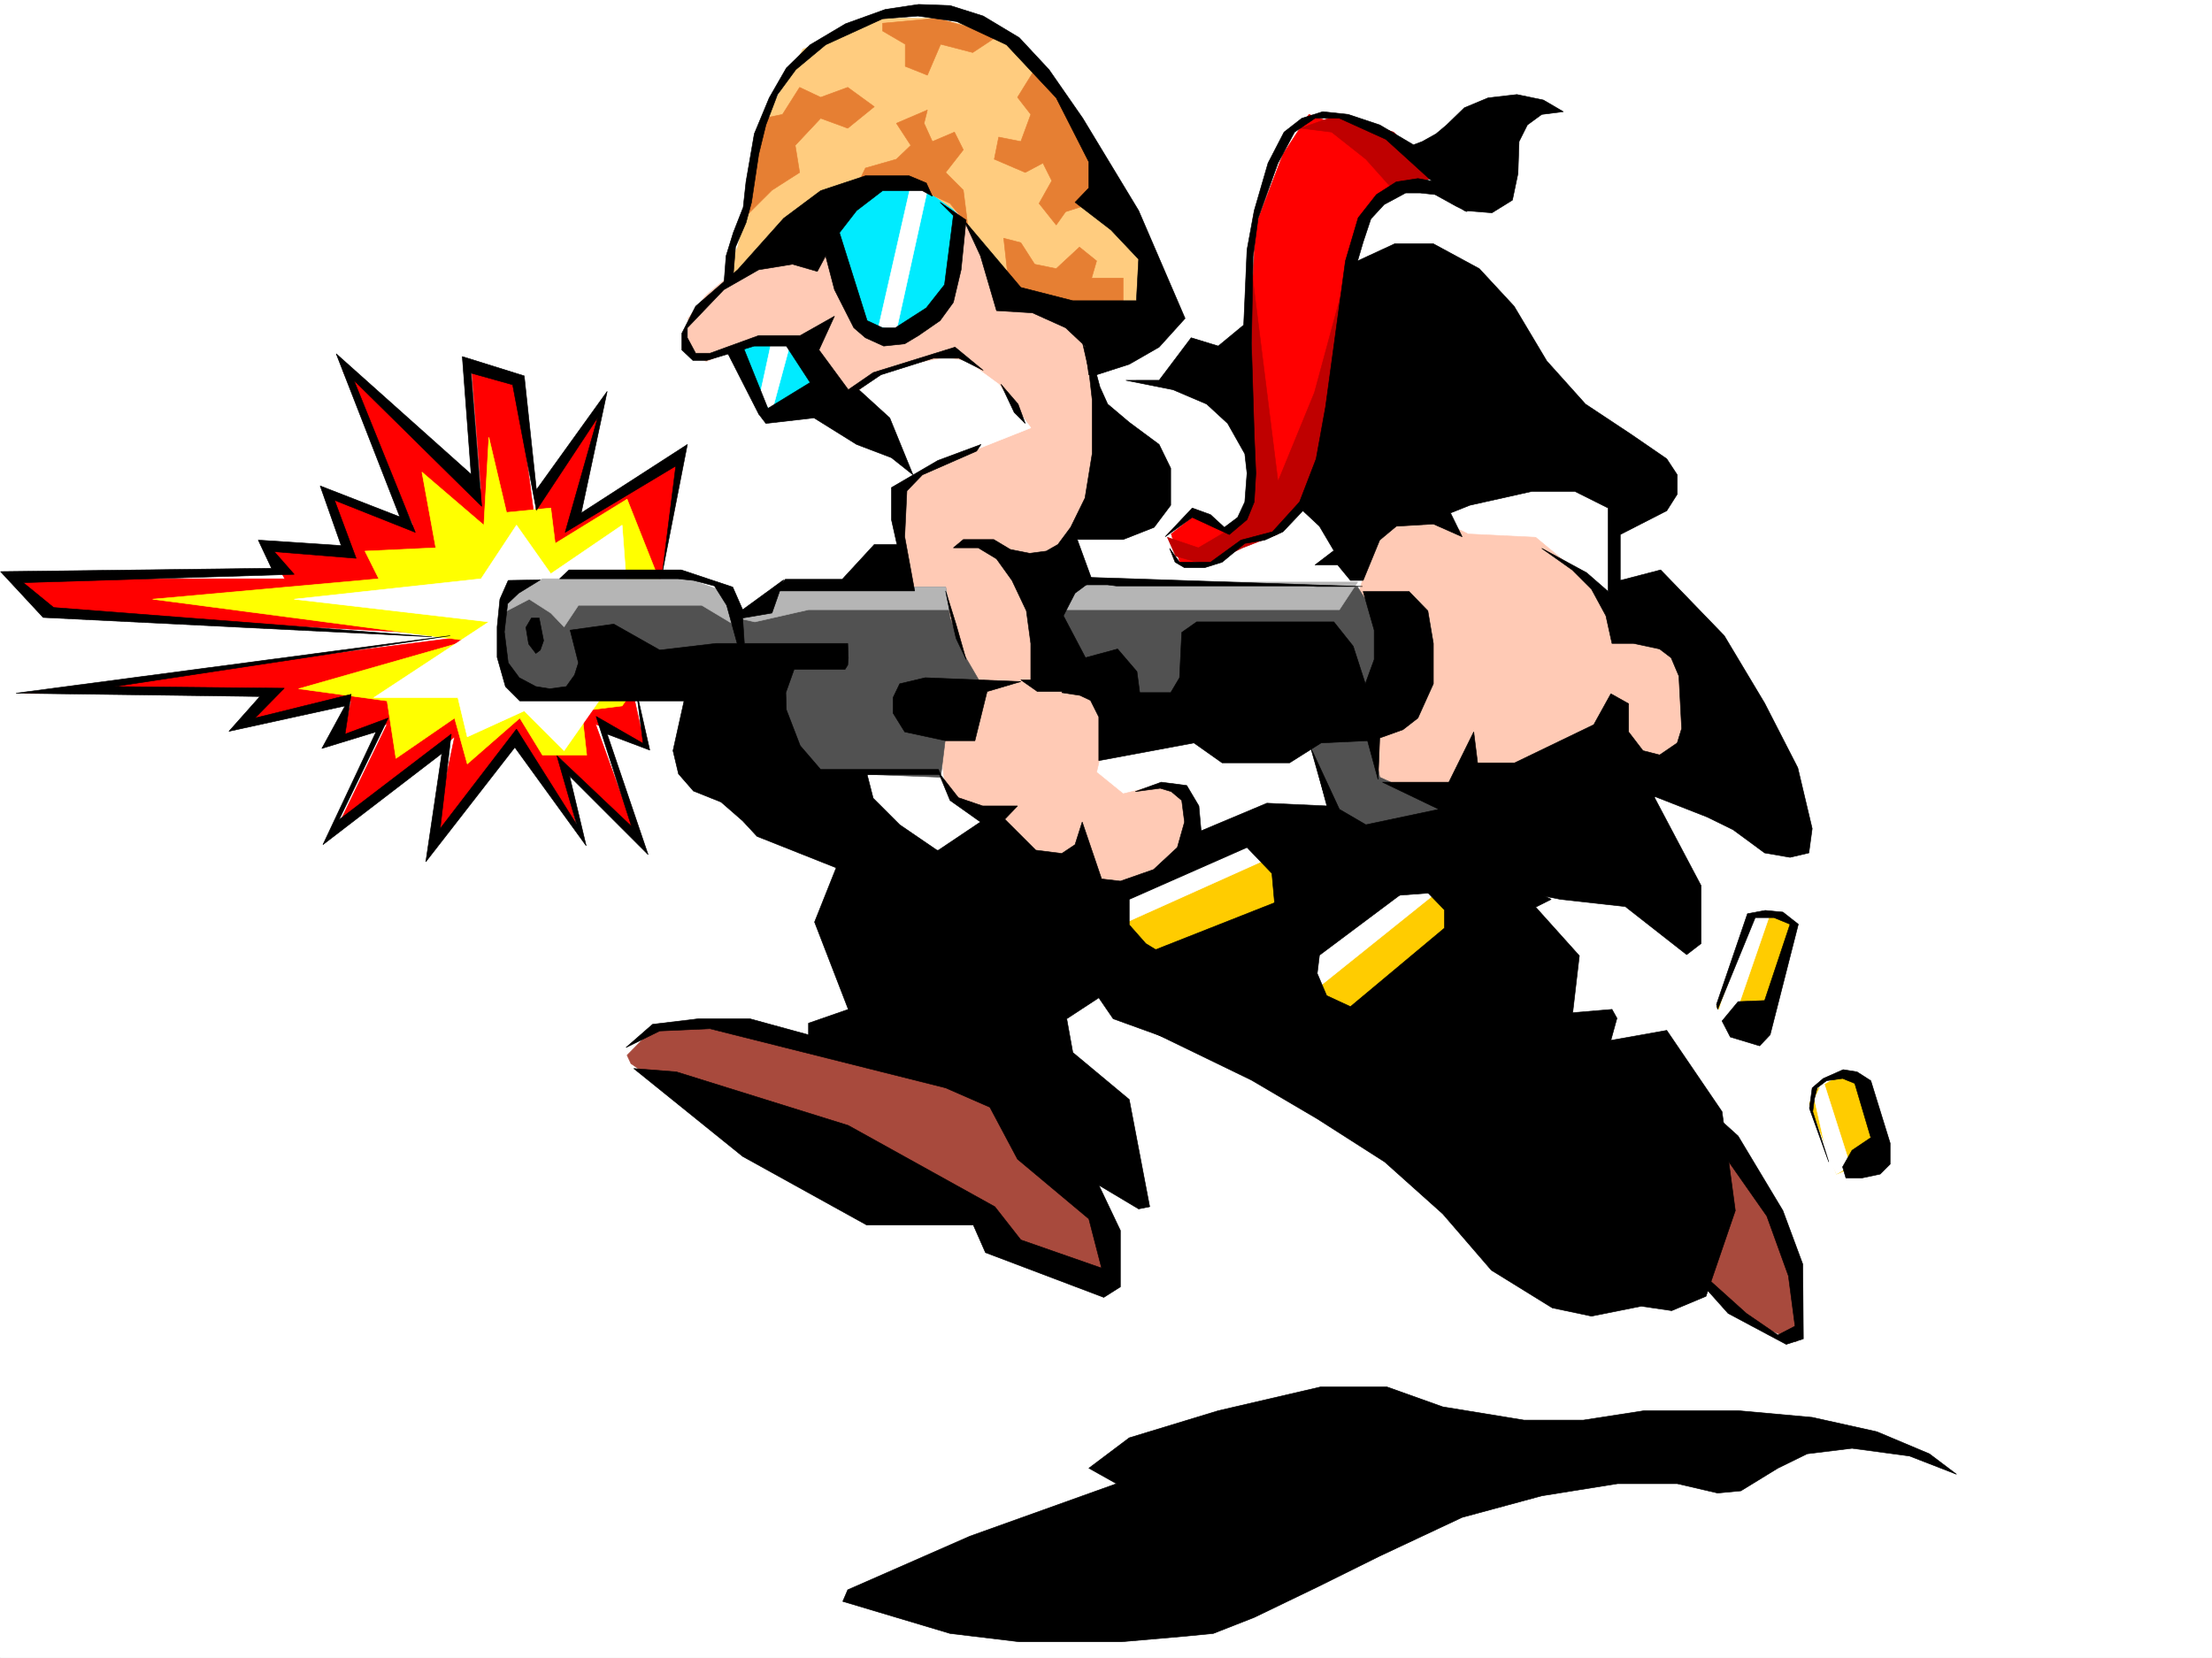 <svg xmlns="http://www.w3.org/2000/svg" width="2997.016" height="2246.297"><rect width="100%" height="100%" fill="#333333" stroke="none"/><defs><clipPath id="a"><path d="M0 0h2997v2244.137H0Zm0 0"/></clipPath></defs><path fill="#fff" d="M0 2246.297h2997.016V0H0Zm0 0"/><g clip-path="url(#a)" transform="translate(0 2.16)"><path fill="#fff" fill-rule="evenodd" stroke="#fff" stroke-linecap="square" stroke-linejoin="bevel" stroke-miterlimit="10" stroke-width=".743" d="M.742 2244.137h2995.531V-2.16H.743Zm0 0"/></g><path fill="red" fill-rule="evenodd" stroke="red" stroke-linecap="square" stroke-linejoin="bevel" stroke-miterlimit="10" stroke-width=".743" d="m896.875 777.465 23.227-161.758-142.364 95.875 41.211-167.816-95.91 150.574-23.226-179-60.684-13.492 12.707 161.797-187.29-161.797 95.13 209.734-119.098-47.937 35.192 89.851-113.118-11.223 23.227 41.957H20.215l46.45 46.41 572.464 30.735L32.96 939.262h342.398l-49.421 41.953 149.832-31.477-11.223 48.68 59.941-17.203-71.945 149.05 163.36-131.847-31.477 150.574 115.386-150.574 83.907 131.848-24.711-102.641 101.894 102.64-53.957-149.05 66.664 29.207-18.726-83.906zm0 0"/><path fill="#ff0" fill-rule="evenodd" stroke="#ff0" stroke-linecap="square" stroke-linejoin="bevel" stroke-miterlimit="10" stroke-width=".743" d="m896.875 795.45-47.23-119.098-97.399 59.941-5.984-47.938-59.938 5.985-23.969-101.856-6.765 119.098-83.91-71.906 18.73 102.597-95.914 4.497 18.73 37.46-306.425 27.68 426.304 56.188-228.5 65.18 119.883 16.46 11.965 77.887 79.45-54.66 17.202 62.168 71.204-62.168L735 1023.168h59.941l-6.722-59.938 54.699-6.726 65.922-95.129zm0 0"/><path fill="#fff" fill-rule="evenodd" stroke="#fff" stroke-linecap="square" stroke-linejoin="bevel" stroke-miterlimit="10" stroke-width=".743" d="m849.645 801.434-6.727-89.852-96.656 65.883-46.45-65.883-47.976 72.648-253.25 27.68 263.77 30.735L506.5 945.242h113.898l12.707 53.176 77.184-35.188 53.961 53.918 71.902-102.597zm737.269-293.602-124.379 7.508-217.277 238.156-143.106 244.922 101.149 179.781 204.535 54.664 576.176-90.636L2187.8 811.91V663.645l-419.582-124.34Zm0 0"/><path fill="#a84a3d" fill-rule="evenodd" stroke="#a84a3d" stroke-linecap="square" stroke-linejoin="bevel" stroke-miterlimit="10" stroke-width=".743" d="m854.883 1441.11-5.238-11.262 35.226-35.934h77.184l140.097 28.465 250.98 66.668 143.891 161.793 7.465 77.144-41.953 6.727-109.402-47.938-29.95-35.933-161.835-24.75-138.61-71.121-107.914-71.907zm1482.047 96.617-41.957 196.984 72.648 53.918 65.965 29.207 5.98-29.207-5.98-83.867-47.195-89.89zm0 0"/><path fill="#ffcab5" fill-rule="evenodd" stroke="#ffcab5" stroke-linecap="square" stroke-linejoin="bevel" stroke-miterlimit="10" stroke-width=".743" d="m1839.422 807.453 29.95-95.871 72.687-11.262 47.191 23.227 91.418 4.496 88.406 73.39 47.973 66.665 73.43 17.242v131.808l-37.457 47.938-77.926-47.938-112.414 58.415h-193.31l-71.16-94.348 89.89-77.887zM932.066 431.43v41.953l24.75 16.46 71.907-29.948 209.027 155.812 14.27 23.969-30.731 23.969v137.789h59.941l23.965 137.828-30.73 77.886 6.766 52.434 59.937 42.695 41.957 53.176 107.133 48.68 83.906-35.934 37.5-54.66-12.004-47.977-35.973-10.476-41.953 10.476-35.972-29.207 11.261-47.937-17.988-77.145-47.976-41.914-17.985-90.632 49.461-83.91 27.723-70.419-11.223-132.55-16.5-101.895L1263.242 233.7l-132.625 36.676-131.105 93.645-42.696 35.933zm0 0"/><path fill="#00ebff" fill-rule="evenodd" stroke="#00ebff" stroke-linecap="square" stroke-linejoin="bevel" stroke-miterlimit="10" stroke-width=".743" d="m992.75 478.625 48.719 89.89 70.418-36.714-41.211-65.926-47.938-5.98zm137.867-167.035 36.715 112.332 23.223 30.734 61.464-17.988 29.211-41.172 17.985-102.637-42.695-47.937-83.95 17.988zm0 0"/><path fill="#fff" fill-rule="evenodd" stroke="#fff" stroke-linecap="square" stroke-linejoin="bevel" stroke-miterlimit="10" stroke-width=".743" d="m1161.348 531.8 83.91 107.876 151.355-59.942-43.48-59.156-41.953-30.734-29.95-5.239-85.433 17.243zm-115.383-71.905-17.242 79.41 17.242 17.949 24.71-91.379zm188.07-208.989-43.48 191.004 23.968 5.98 41.997-190.222zm0 0"/><path fill="red" fill-rule="evenodd" stroke="red" stroke-linecap="square" stroke-linejoin="bevel" stroke-miterlimit="10" stroke-width=".743" d="m1616.16 700.32-29.246 23.227 12.746 41.953 35.227-6.766 54.664-22.441 48.719-35.973 42.695-73.39 29.246-185.02 29.21-130.32 25.454-30.695 33.742-29.989L1839.422 179l-65.926-23.969-35.227 53.957-36.714 95.875-5.985 102.598 5.985 202.969v65.922l-17.989 28.464-17.984 18.73-23.969-11.964zm0 0"/><path fill="#bf0000" fill-rule="evenodd" stroke="#bf0000" stroke-linecap="square" stroke-linejoin="bevel" stroke-miterlimit="10" stroke-width=".743" d="m1695.57 364.02 35.973 288.363 49.422-120.582 41.957-155.031-18.73 227.675-35.973 77.145-36.676 41.957-47.977 18.726-48.68 23.227-41.991-12.004-11.223-25.453 41.957 14.23 41.953-24.71 23.969-29.208 6.02-48.68zm66.668-190.258 41.953 5.238 46.45 36.715 37.46 41.953 60.72-18.727L1888.1 179l-73.39-23.969Zm0 0"/><path fill="#515151" fill-rule="evenodd" stroke="#515151" stroke-linecap="square" stroke-linejoin="bevel" stroke-miterlimit="10" stroke-width=".743" d="m699.813 795.45-18.731 41.956v47.934l18.73 53.922h341.657l53.957 107.094 179.039 6.765 6.766-54.703 47.933-71.902-23.969-41.176-17.984-47.934-5.98-41.957h-210.555l-66.664 41.957-23.227-35.972H710.29Zm743.992 0-30.73 41.956 60.722 89.11 131.844 46.449 167.855 25.453 24.715 95.875 58.453 41.953 103.379-41.953-90.672-41.172-12.707-65.926 31.438-114.601-48.68-77.145zm0 0"/><path fill="#b5b5b5" fill-rule="evenodd" stroke="#b5b5b5" stroke-linecap="square" stroke-linejoin="bevel" stroke-miterlimit="10" stroke-width=".743" d="m681.082 830.64 35.973-18.73 29.207 18.73 17.988 18.731 19.469-29.21h167.074l48.719 29.21-18.727-47.937-48.719-17.204H735l-41.953 23.223zm341.656 12.005 72.688-16.5h191.785l-5.98-30.696h-227.797l-53.922 41.957zm421.067-16.5h370.906l24.71-37.418H1449.79zm0 0"/><path fill="#ffcc7f" fill-rule="evenodd" stroke="#ffcc7f" stroke-linecap="square" stroke-linejoin="bevel" stroke-miterlimit="10" stroke-width=".743" d="m999.512 376.77 88.406-77.145 121.367-54.703 35.973 5.984 59.937 41.953 60.684 96.618 54.703 23.222h149.086l-5.98-65.14L1467.03 179l-65.18-95.09-54.699-41.957-83.91-17.242h-78.668l-96.656 41.953-41.953 77.89-27.723 106.352-18.73 83.907-12.746 23.226zm0 0"/><path fill="#e67f33" fill-rule="evenodd" stroke="#e67f33" stroke-linecap="square" stroke-linejoin="bevel" stroke-miterlimit="10" stroke-width=".743" d="m1010.734 292.86 35.23-35.192 37.458-23.969-5.98-36.715 34.445-36.714 36.715 13.492 35.972-29.207-35.972-26.2-36.715 13.489-28.465-13.489-23.227 36.676-25.492 5.239zm185.063-261.383v10.476l30.73 17.988v29.95l29.992 11.964 17.946-41.914 43.48 11.223 35.188-23.227-83.907-23.226zm60.723 117.573-41.997 17.985 19.512 29.95-19.512 18.73-41.953 12.004-11.222 23.187h72.687l53.176 24.75 23.969 29.207-5.985-47.195-23.964-23.969 23.964-30.73-12-23.969-29.953 12.746-11.222-24.71zm145.332-54.663-23.227 37.457 17.988 23.187-13.488 36.715-29.992-5.98-5.98 29.949 41.953 17.984 23.968-12.746 12.004 23.969-17.242 30.734 23.223 29.207 12.746-17.988 35.23-11.219v-54.703l-23.969-53.918-29.988-53.918zm-35.973 282.383-5.98-53.961 23.226 6.023 18.727 29.207 29.207 5.98 31.476-29.206 23.227 18.73-6.727 23.227h42.7v30.69l-77.93 16.462-65.18-23.969zm0 0"/><path fill="#fc0" fill-rule="evenodd" stroke="#fc0" stroke-linecap="square" stroke-linejoin="bevel" stroke-miterlimit="10" stroke-width=".743" d="m1707.535 1165.453-198.55 72.649 5.242 47.937 59.937 23.969 164.106-83.871v-41.953zm227.055 30.735-161.094 137.042 7.469 41.958 46.453 5.238 144.629-112.336-6.762-47.934zm433.031 47.191-41.953 120.586 29.988 29.95 35.973-25.454 36.715-116.871-24.75-8.211zm83.949 252.391 36.715 95.132 41.953-17.988 5.243-41.172-18.731-67.406-28.465-4.5-29.988 17.95zm0 0"/><path fill="#fff" fill-rule="evenodd" stroke="#fff" stroke-linecap="square" stroke-linejoin="bevel" stroke-miterlimit="10" stroke-width=".743" d="m2398.355 1238.102-47.195 137.085-25.492 5.239 6.766-23.227 41.953-113.82zm71.945 226.234 36.716 115.344-18.73 11.222-12.747-24.71-17.242-77.145zm-948.566-212.746 191.825-86.137-29.993-23.226-161.832 71.906zm263.727 86.883 163.36-131.067-56.223-5.98-111.633 84.613zm0 0"/><path fill-rule="evenodd" stroke="#000" stroke-linecap="square" stroke-linejoin="bevel" stroke-miterlimit="10" stroke-width=".743" d="m1118.652 346.777-11.261 20.996-33.704-9.734-45.71 7.469-47.192 26.976-49.46 51.692v13.488l11.218 20.961h19.512l65.922-23.969h56.187l46.453-26.238-20.96 45.707 39.687 53.922 33.742-23.227 110.89-34.445 38.2 31.473-32.961-16.5h-34.485l-71.164 22.484-29.988 20.215 41.953 38.2 31.477 77.144-29.207-23.227-47.196-17.945-57.71-35.973-65.18 7.508-9.738-12.746 69.68-42.7-32.22-49.421h-43.44l-64.438 19.472h-18.727l-15.016-14.234v-22.48l18.727-36.676 56.969-49.461 62.172-69.637 50.203-37.46 60.683-20.212h59.196l23.226 9.735 8.25 17.945-13.488-7.469h-53.957l-35.191 26.98-23.227 29.95 37.457 119.101 20.96 9.735h17.243l41.953-26.98 24.75-31.434 11.965-93.645-17.984-17.988 35.226 23.969-6.762 67.41-10.48 44.222-17.984 24.711-29.207 20.215-18.73 11.219-28.466 3.012-24.75-11.223-15.718-13.488-26.235-51.692zm0 0"/><path fill-rule="evenodd" stroke="#000" stroke-linecap="square" stroke-linejoin="bevel" stroke-miterlimit="10" stroke-width=".743" d="m1305.941 298.098 77.184 91.379 70.418 17.984h86.176l3.012-56.188-37.497-39.683-48.68-37.461 18.727-19.469v-35.19l-44.222-86.88-67.407-71.905-67.449-31.477-52.434-7.469-47.972 3.715-77.145 35.23-40.468 33.704-24.75 33.703-15.72 41.176-9.737 39.722-9.735 65.14-7.508 27.724-14.23 32.96-3.012 37.458-12.707 13.492 2.973-38.985 9.734-31.437 13.489-34.445 3.753-34.485 11.262-65.14 20.215-48.68 23.227-40.469 32.218-31.437 47.934-28.465 53.96-19.473 44.966-6.762 42.695 1.524 44.965 14.23 48.68 29.211 40.468 43.438 45.707 65.883 75.7 125.12 62.91 146.04-35.188 38.945-40.469 23.223-44.222 14.234h-10.48l-5.239-38.945-26.238-24.711-44.965-20.254-48.68-2.973-21.738-74.172zM1006.98 470.375l33.747 83.906-12.75 6.727-41.954-82.383zm349.165 50.203 17.984 38.2 14.977 14.976-9.735-26.238zm-26.981 81.641-58.414 21.699-62.95 36.715v43.441l7.505 33.703h-30.73l-43.481 47.196h-77.145l-13.488 15.718h188.812l-13.488-73.39 2.973-62.172 20.996-21.738 73.43-32.18zm0 0"/><path fill-rule="evenodd" stroke="#000" stroke-linecap="square" stroke-linejoin="bevel" stroke-miterlimit="10" stroke-width=".743" d="m1467.031 465.875 8.25 35.973 4.496 39.687v73.39l-9.734 59.942-19.473 39.684-17.242 23.226-15.758 8.993-22.441 2.972-26.238-5.238-22.48-13.45h-41.216l-13.488 11.22h33.703l24.75 14.976 20.961 29.207 19.508 41.211 5.984 44.184v49.421h-13.488l22.48 15.758h32.961l20.997-10.515 11.222-35.192-29.988-56.93 15.758-30.695 23.222-17.242-20.214-55.402h62.171l41.954-16.504 22.48-29.95v-50.203l-15.715-32.18-40.469-29.988-29.25-24.714-10.476-23.223-10.48-38.945zm0 0"/><path fill-rule="evenodd" stroke="#000" stroke-linecap="square" stroke-linejoin="bevel" stroke-miterlimit="10" stroke-width=".743" d="m1525.488 515.34 63.692 12.707 45.707 19.469 28.465 26.238 23.226 41.172 2.973 26.234-2.973 38.945-9.734 20.957-17.989 13.489-18.726-17.203-24.75-8.993-36.715 38.946 36.715-26.239 50.203 23.227 23.969-20.215 9.773-23.969 2.23-38.945-2.23-52.43-3.754-122.855 2.23-118.316 6.766-51.688 26.977-74.918L1753.988 179l27.719-18.73h33.004l62.91 28.464 106.39 96.657 37.458 2.972 27.722-17.203 7.508-35.972 1.485-43.442 11.261-22.48 19.473-14.235 29.207-3.715-26.941-15.757-35.97-7.47-38.984 4.5-32.218 13.45-23.969 23.227-14.23 12.004-18.731 10.476-12.004 4.496-45.707-26.976-42.7-14.235-34.445-3.715-28.464 8.954-24.008 18.73-21.7 41.953-18.73 64.438-9.773 53.175-4.496 101.856-34.45 28.465-36.714-11.223-43.438 57.676zm0 0"/><path fill-rule="evenodd" stroke="#000" stroke-linecap="square" stroke-linejoin="bevel" stroke-miterlimit="10" stroke-width=".743" d="m1584.684 743.016 13.488 18.73h41.957l41.21-29.95 42.696-11.26 36.715-40.43 22.484-58.415 12.747-70.421 26.94-197.727 17.243-58.414 24.711-31.477 26.977-17.242 29.25-4.5 25.453 4.5 41.21 40.465-14.976-7.504-28.465-15.719-20.254-2.23h-19.468l-29.211 15.719-17.985 19.472-10.48 31.438-7.504 25.492 50.203-23.227h52.434l62.207 33.704 47.195 50.949 44.223 74.133 52.43 58.414 62.171 41.214 47.973 32.961 14.234 21.7v26.234l-14.234 22.445-62.95 32.22v62.167l54.7-14.23 86.18 89.148 54.699 91.375 44.926 87.621 19.511 82.387-4.496 32.96-25.496 5.981-34.445-5.98-42.735-31.438-35.191-17.242-72.688-28.465-12.746-41.172 44.965-30.734 5.98-19.473-3.753-71.16-10.477-24.71-15.719-11.966-35.23-7.507h-29.207l-8.25-37.457-19.473-35.934-26.234-26.234-41.211-29.211 60.684 32.964 29.246 25.454V688.355l-44.965-22.48h-58.453l-83.91 18.727-26.235 10.48 15.754 32.219-38.98-17.246-50.207 3.011-22.48 18.73-22.446 54.661h-17.242L1812.44 765.5h-30.734l25.496-19.473-19.473-32.96-22.484-20.997-26.977 28.465-24.71 11.262-26.98 4.496-30.731 25.453-23.97 7.508h-26.98l-12.746-7.508zm0 0"/><path fill-rule="evenodd" stroke="#000" stroke-linecap="square" stroke-linejoin="bevel" stroke-miterlimit="10" stroke-width=".743" d="m1470.043 891.324 44.184-11.965 26.234 30.692 3.754 28.465h41.953l12.004-20.211 2.972-61.43 20.254-14.23h185.805l26.234 32.96 16.461 50.91 12.004-32.925v-39.723l-14.976-52.433h62.172l25.492 26.234 7.469 44.184v54.664l-20.957 46.449-20.254 15.719-31.477 11.261-2.23 56.145-14.23-52.434-62.954 3.012-42.695 26.98h-91.414l-38.203-26.98-128.872 23.969V971.48l-11.261-22.484-14.235-6.726-24.71-3.754zm0 0"/><path fill-rule="evenodd" stroke="#000" stroke-linecap="square" stroke-linejoin="bevel" stroke-miterlimit="10" stroke-width=".743" d="m1775.727 1012.652 38.984 83.907 35.93 20.957 98.925-20.957-76.441-36.715h89.93l33.703-68.149 5.242 41.953h50.203l107.133-51.69 23.226-41.954 24.008 13.488v38.203l19.473 25.453 29.207 7.508-13.492 56.184 62.953 119.062v78.668l-19.473 14.977-83.164-65.18-87.664-9.738-80.195-15.719-307.168 22.485-3.754-41.954-33.742-35.191-159.567 70.379v34.488l22.48 25.453 34.45 20.957-8.25 106.352-70.422-25.453-19.469-28.465-43.48 28.465 8.25 45.707 76.441 63.656 27.72 145.293-14.974 3.012-53.957-32.219 29.207 61.426v76.402l-22.484 14.235-160.309-60.684-16.5-37.457h-144.593l-167.856-92.863-147.601-119.098 57.71 4.496 232.997 72.645 198.55 110.105 35.231 44.969 109.398 38.199-17.242-66.664-96.656-80.898-37.457-70.422-59.938-26.196-319.175-80.156-68.192 3.012-45.707 22.445 35.973-31.437 62.168-7.508h69.676l79.453 21.738v-15.758l53.918-18.726-45.707-118.317 30.734-77.144 137.121-20.254 56.93-38.203-41.211-29.207-15.719-38.2 26.98 34.485 32.962 11.223h47.191l-17.242 17.988 41.957 41.914 35.226 4.496 17.989-11.965 9.734-30.734 26.234 77.183 25.457 2.973 44.965-15.719 32.22-29.949 9.733-34.488-3.754-29.207-14.23-11.965-14.977-4.496-33.703 4.496 35.188-12.746 34.488 4.496 16.461 27.723 3.012 33.703 89.144-37.457 81.684 3.754zm-392.602-89.109-45.71 13.488-16.501 66.625h-39.684l-55.445-11.96-15.758-25.458v-20.996l8.992-18.726 34.489-8.211zM1281.23 800.691l5.239 26.235 8.992 38.199 13.488 28.465-13.488-47.192zm0 0"/><path fill-rule="evenodd" stroke="#000" stroke-linecap="square" stroke-linejoin="bevel" stroke-miterlimit="10" stroke-width=".743" d="m1563.688 1287.563 167.074-65.922 170.086-12.004-113.117 84.652-3.012 24.711 12.746 29.988 32.219 14.977 127.347-106.39v-24.712l-22.441-23.226 114.601-18.692 52.473 27.684-20.996 10.52 59.195 65.882-8.992 77.145 53.215-4.496 6.727 12.004-8.25 29.949 75.695-13.488 74.918 110.105 17.984 134.074-39.722 116.125-46.454 19.473-41.21-6.02-67.41 13.489-53.215-11.223-82.422-50.945-65.922-76.403-78.668-70.379-91.418-58.457-89.149-52.433-151.355-73.39zm0 0"/><path fill-rule="evenodd" stroke="#000" stroke-linecap="square" stroke-linejoin="bevel" stroke-miterlimit="10" stroke-width=".743" d="m2341.426 1572.914 52.433 74.918 29.246 80.895 8.954 68.152-23.227 12.004-42.695-29.246-59.942-53.918-1.484 12.746 36.715 41.172 78.668 41.953 23.226-7.469-.742-101.11-26.98-72.687-60.684-101.113-30.73-27.723zM1144.848 907.043h-68.934l-11.223 31.473.746 23.226 18.727 48.68 27.723 32.219h159.605l2.973 6.726h-99.63l8.25 32.219 35.935 35.93 56.968 38.945-140.875 20.254-109.402-43.442-19.473-20.996-29.207-25.453-37.457-14.976-20.254-23.223-7.468-31.477 14.976-67.41h-222.52l-19.472-19.472-11.262-39.684v-41.21l3.754-37.462 11.223-25.453 43.48-.742-29.246 17.984-14.976 14.235-4.496 38.199 5.238 41.918 15.015 20.254 22.442 11.96 18.77 3.012 22.44-3.011 11.262-15.715 5.239-16.5-11.219-44.184 59.156-8.21 62.207 35.187 76.403-8.992h28.504l-14.23-51.692-16.5-26.195-28.466-7.508-20.996-2.227H758.227l12.746-12.003h152.101l69.676 23.222 13.488 30.696 55.446-40.43-15.72 44.926-39.726 6.765 2.27 34.446h140.094l.742 19.472-.742 9.735zm0 0"/><path fill-rule="evenodd" stroke="#000" stroke-linecap="square" stroke-linejoin="bevel" stroke-miterlimit="10" stroke-width=".743" d="m720.027 837.406-7.468 12.707 3.714 22.48 9.735 12.747 6.023-4.496 4.496-12.746-6.023-30.692zm1607.164 530.274 50.95-124.301h25.453l21.738 8.957-34.445 103.379-35.973 1.484-21.738 26.238 11.222 21.7 39.723 12.004 14.234-14.977 38.2-149.828-20.957-16.465-23.97-2.266-24.007 4.497-41.953 122.851zm150.575 206.761-26.196-72.687 3.754-27.684 14.977-12.746 26.976-11.965 18.73 2.973 18.727 12.004 26.2 84.61v28.464l-13.493 13.492-24.71 5.239h-21.739l-4.496-14.977 12.746-22.48 25.492-17.204-21.738-73.433-16.5-6.723-21.7 3.012-12.75 9.734-3.75 14.977-2.23 17.203zm-872.126 642.645-86.136 7.469h-138.648l-93.645-11.223-145.336-43.437 6.727-15.72 165.59-72.687 198.546-71.12-37.457-21 54.703-41.173 120.621-36.714 138.61-32.22h89.93l75.66 26.981 110.144 17.985h80.156l82.422-12.746h128.13l99.667 8.996 87.66 19.468 71.164 29.953 36.715 27.723-63.695-24.715-77.926-10.476-60.683 7.468-39.727 19.47-50.164 30.734-31.477 2.972-54.699-12.707h-80.937l-102.637 16.461-107.879 29.207-111.668 52.434-84.652 41.953-85.395 41.172-55.441 21.738zM585.172 862.86l-526.719-26.2-57.71-62.168 367.148-4.496-17.985-38.2 112.375 7.47-28.465-80.899 107.875 41.953-86.136-220.953 182.793 163.281-11.965-159.527 83.906 26.195 16.5 154.329 95.875-133.332-35.191 164.769 143.851-92.863-33.707 172.273 17.988-143.066-149.87 89.89 44.222-155.812-83.168 125.824-32.215-170.008-56.226-15.718 14.27 180.484L479.522 515.34l83.165 205.976-109.403-43.48 29.246 78.672-110.886-8.992 26.94 30.691-367.108 11.262 41.21 33.703zm24.711-1.485L21.738 939.262l330.395 4.496-41.953 47.191 157.34-34.445-31.438 57.672 73.39-22.48-71.906 152.8 161.094-123.594-21.738 146.82 120.621-155.07 96.656 133.328-22.484-94.386 106.394 106.39-55.445-163.28 57.711 21.702-17.984-79.375 8.992 70.38-63.696-36.677 47.977 149.051-101.152-95.875 26.941 93.606-81.64-129.575-103.422 134.817 15.015-128.055-152.097 116.09 66.664-137.828-58.453 21.738 8.25-53.957-130.36 32.219 39.727-40.43-230.028-2.27zm839.907-68.934h50.944l12.004 1.524h257.008l14.973.742h61.425l-382.085-12.746zm0 0"/></svg>
